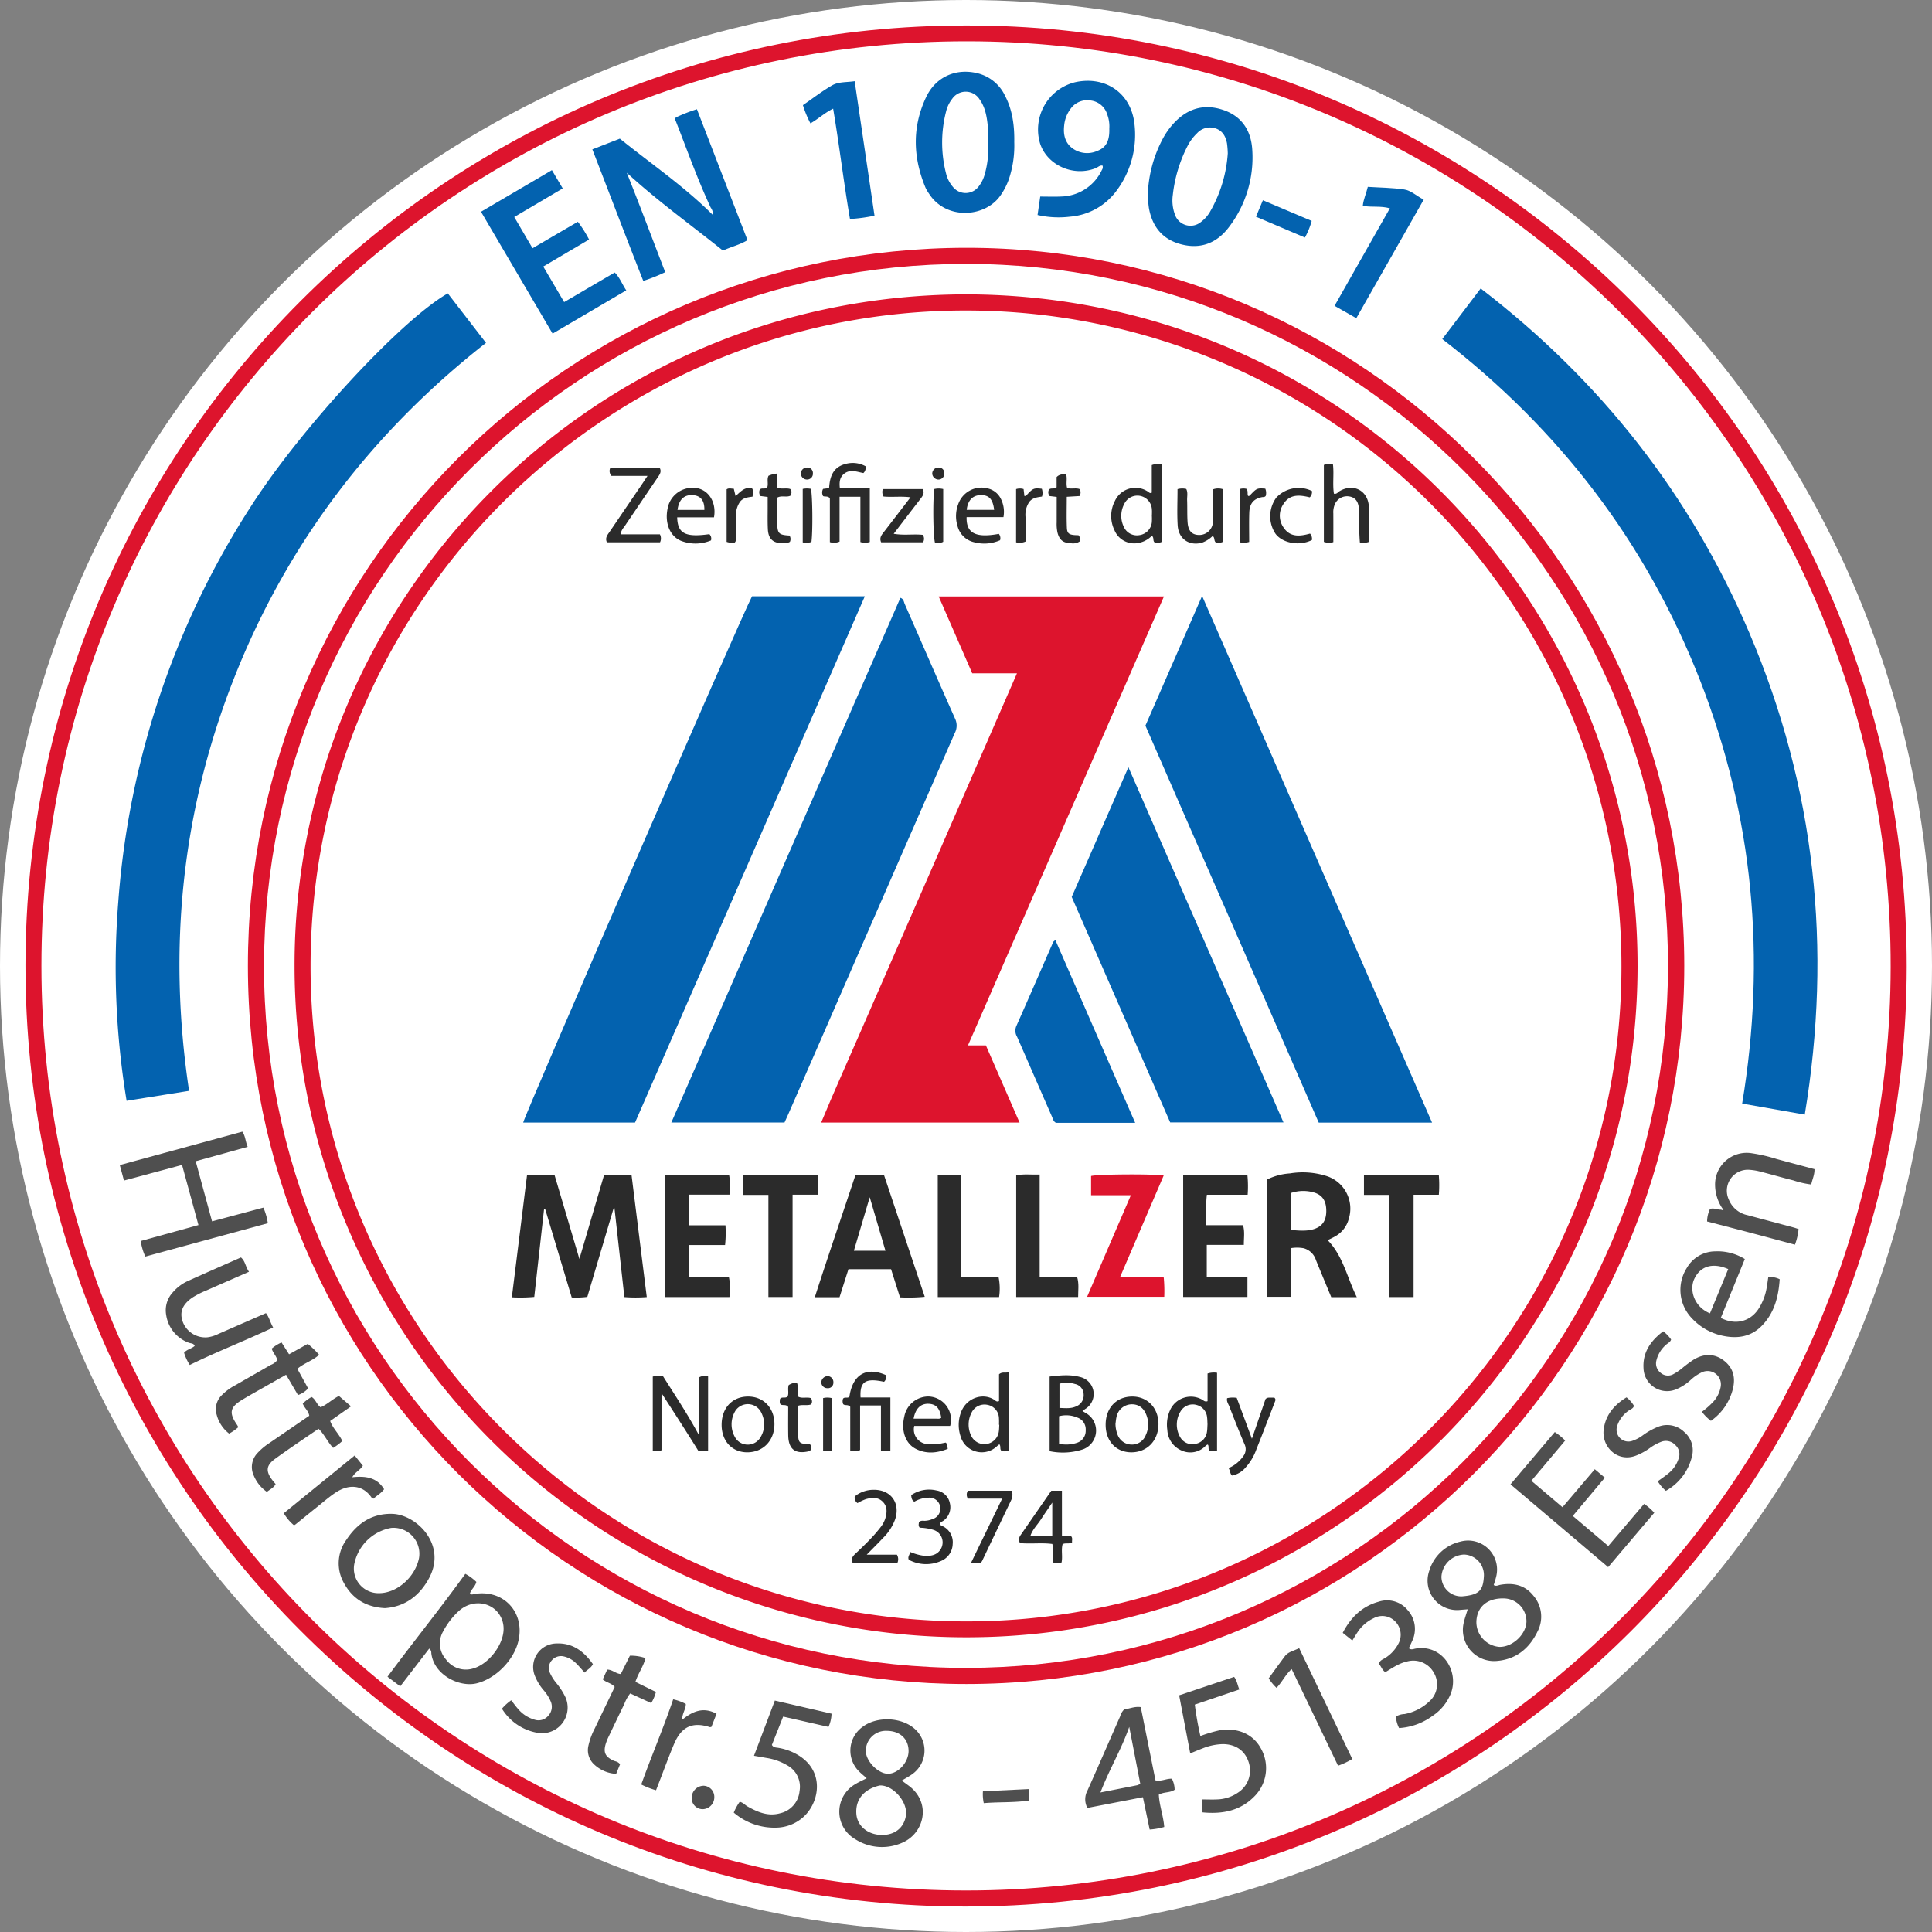 <svg xmlns="http://www.w3.org/2000/svg" viewBox="0 0 543.354 543.354"><rect x="0" y="0" width="543.354" height="543.354" fill="#808080" stroke="none"/><defs><style>.cls-1{fill:#fff;}.cls-2{fill:#dd142d;}.cls-3{fill:#0362af;}.cls-4{fill:#4f4f4f;}.cls-5{fill:#2b2b2b;}</style></defs><title>Element 2</title><g id="Ebene_2" data-name="Ebene 2"><g id="Ebene_1-2" data-name="Ebene 1"><circle class="cls-1" cx="271.677" cy="271.677" r="271.677"/><path class="cls-2" d="M271.643,7.16c145.713-.241,264.7,118.257,264.6,264.71-.1,145.984-118.611,264.39-264.771,264.324C125.417,536.128,7.048,417.566,7.16,271.454,7.271,125.388,125.572,7.173,271.643,7.16Zm.2,4.453C128.1,11.623,11.6,127.932,11.648,271.678c.051,144.214,116.931,259.992,260.022,260,143.03,0,259.848-115.639,260.058-259.7C531.937,128.247,415.369,11.6,271.839,11.613Z"/><path class="cls-2" d="M271.824,69.688c111.3-.03,201.805,90.479,201.858,201.872.054,111.486-90.445,202.057-201.912,202.051C160.4,473.605,69.791,383.626,69.721,271.744,69.651,160.029,160.1,69.718,271.824,69.688ZM469.1,271.806c.276-108.424-87.784-197.563-197.363-197.589-109.02-.026-197.315,88.27-197.483,197.265-.168,108.743,88.164,197.611,197.4,197.593C380.674,469.057,469.071,380.787,469.1,271.806Z"/><path class="cls-3" d="M507.572,313.47l-17.606-3.1c6.8-40.921,3.187-80.722-11.934-119.271-15.133-38.581-39.465-70.317-72.406-95.738l10.8-14.236c33.626,25.828,58.983,57.951,75.558,96.857C510.516,221.488,515.344,266.633,507.572,313.47Z"/><path class="cls-3" d="M53.175,306.79l-17.569,2.8a230.9,230.9,0,0,1-2.347-55.9A237.08,237.08,0,0,1,70.72,142.177c14-21.795,42.109-52.2,55.222-59.666l10.741,13.922c-31.943,25.048-55.713,56.14-70.649,93.773C51.13,227.757,47.128,266.593,53.175,306.79Z"/><path class="cls-3" d="M200.58,60.569a3.81,3.81,0,0,0-.727-2.234c-3.679-7.9-6.593-16.106-9.763-24.21a1.082,1.082,0,0,1-.037-1.087A44.585,44.585,0,0,1,196,30.714l14.222,36.825c-2.178,1.332-4.6,1.849-6.9,2.935-9.1-7.28-18.485-14.028-27.049-21.893,3.706,9.287,7.2,18.6,10.809,27.96A47.108,47.108,0,0,1,180.915,79c-4.85-12.253-9.485-24.531-14.325-36.994l7.734-3.016c8.858,7.141,18.265,13.532,26.3,21.608l.068-.018Z"/><path class="cls-3" d="M322.8,54.838a36.024,36.024,0,0,1,4.165-15.719,20.966,20.966,0,0,1,3.012-4.316c3.8-4.191,8.42-5.711,13.867-3.94,5.467,1.778,8.067,5.953,8.351,11.418a32.25,32.25,0,0,1-6.556,21.576c-3.375,4.479-7.939,6.327-13.543,4.828-5.206-1.393-8.031-4.971-8.972-10.136A33.177,33.177,0,0,1,322.8,54.838ZM345.3,43.116a26.476,26.476,0,0,0-.221-2.8c-.355-1.9-1.209-3.51-3.151-4.187a4.922,4.922,0,0,0-5.272,1.34,13.5,13.5,0,0,0-2.7,3.639,39.616,39.616,0,0,0-4.113,13.678,11.35,11.35,0,0,0,.549,5.436,4.62,4.62,0,0,0,7.408,2.167,9.528,9.528,0,0,0,2.518-2.861A37.942,37.942,0,0,0,345.3,43.116Z"/><path class="cls-3" d="M285.25,39.954a29.7,29.7,0,0,1-1.5,10.385,18.728,18.728,0,0,1-2.546,4.861c-4.372,5.987-15.169,6.708-19.938-.75A11.1,11.1,0,0,1,260.3,52.8c-3.561-8.537-3.81-17.139.19-25.538,2.768-5.814,8.6-8.2,14.673-6.6a11.6,11.6,0,0,1,7.49,6.264C284.78,31.007,285.32,35.425,285.25,39.954Zm-7.372.3c0-1.438.113-2.886-.024-4.31-.268-2.785-.647-5.578-2.326-7.95a4.606,4.606,0,0,0-7.717-.225,9.391,9.391,0,0,0-1.753,3.645,35,35,0,0,0-.01,17.3,9.041,9.041,0,0,0,1.928,3.818,4.569,4.569,0,0,0,7.271-.106,9.525,9.525,0,0,0,1.694-3.41A25.632,25.632,0,0,0,277.878,40.254Z"/><path class="cls-3" d="M291.8,60.463c.279-1.92.526-3.625.752-5.182,2.09,0,3.99.083,5.88-.016a12.946,12.946,0,0,0,11.456-7.459,1.389,1.389,0,0,0,.194-1.225c-.744-.173-1.276.446-1.885.693-6.239,2.527-13.7-.761-15.7-6.953A13.7,13.7,0,0,1,302.464,23.1c8.524-1.829,15.7,3.156,16.6,11.841a26.213,26.213,0,0,1-4.958,18.568,18,18,0,0,1-13.17,7.424A26.64,26.64,0,0,1,291.8,60.463Zm20.179-24.269a9.456,9.456,0,0,0-.582-4.006,5.537,5.537,0,0,0-4.674-3.931,5.742,5.742,0,0,0-5.653,2.369,9.158,9.158,0,0,0-1.782,4.634c-.292,2.511.18,4.837,2.3,6.432a7,7,0,0,0,7.052.734C311.538,41.327,312.042,38.892,311.982,36.194Z"/><path class="cls-3" d="M149.765,69.808,162.51,62.37a33.587,33.587,0,0,1,3.154,4.988l-12.878,7.6c1.976,3.363,3.859,6.569,5.875,10l14.222-8.319c1.443,1.438,2.054,3.247,3.246,5.016L155.412,93.832c-6.727-11.453-13.351-22.734-20.136-34.286l19.942-11.7,3.042,5.138-13.634,8.043C146.349,63.968,147.982,66.759,149.765,69.808Z"/><path class="cls-3" d="M381.447,89.491l-6.116-3.482L390.89,58.584c-2.615-.753-5.113-.216-7.613-.7.163-1.816.952-3.4,1.406-5.334,3.436.221,6.869.24,10.232.735,1.941.285,3.48,1.844,5.492,2.854Z"/><path class="cls-3" d="M234.314,30.556c-2.395,1.163-4.13,2.86-6.387,4.133a29.965,29.965,0,0,1-2.115-5.12c2.822-1.94,5.416-3.958,8.238-5.579,1.787-1.026,4.012-.818,6.317-1.156,1.866,12.647,3.714,25.168,5.58,37.818a45.424,45.424,0,0,1-6.9.934C237.287,51.314,236.07,40.977,234.314,30.556Z"/><path class="cls-3" d="M353.23,60.951l1.943-4.63L368.9,62.13A21.14,21.14,0,0,1,367,66.8Z"/><path class="cls-4" d="M34.863,332.017l-1.173-4.356,34.47-9.392c.9,1.305.849,2.773,1.5,4.265l-14.622,4.051c1.536,5.65,3.034,11.159,4.6,16.908l14.431-3.865a16.846,16.846,0,0,1,1.254,4.389L40.87,353.4a16.163,16.163,0,0,1-1.294-4.38l16.235-4.484L51.2,327.626Z"/><path class="cls-4" d="M412.773,452.6c-.9.071-1.526.109-2.152.171a8.272,8.272,0,0,1-8.687-10.9,11.926,11.926,0,0,1,8.855-8.329,8.144,8.144,0,0,1,9.966,9.976c-.175.766-.444,1.511-.665,2.253.7.448,1.281.036,1.889-.068,3.636-.627,6.874.049,9.276,3.069a9.018,9.018,0,0,1,1.128,10.132c-2.273,4.68-5.967,7.74-11.28,8.206a8.759,8.759,0,0,1-9.366-11.041C411.992,454.988,412.37,453.936,412.773,452.6Zm16.525,3.381a6.463,6.463,0,0,0-6.381-6.444c-4.643-.109-7.564,2.377-7.7,6.55a7.019,7.019,0,0,0,6.433,7.081C425.374,463.273,429.244,459.635,429.3,455.976Zm-18.207-7.017c4.939-.392,6.029-1.65,6.242-5.774a5.773,5.773,0,0,0-5.577-5.99,6.642,6.642,0,0,0-6.367,6.239A5.58,5.58,0,0,0,411.091,448.959Z"/><path class="cls-4" d="M243.746,500.112c-.825-.729-1.447-1.227-2.01-1.785a8.222,8.222,0,0,1,.774-12.6c3.99-3.092,10.933-2.864,14.722.483a8.123,8.123,0,0,1-.606,12.706c-.88.657-1.872,1.163-3.01,1.86.734.539,1.344.985,1.951,1.433,6.473,4.782,4.435,13.481-1.978,16.108a13.97,13.97,0,0,1-13.1-1.085,8.914,8.914,0,0,1,.085-15.471C241.511,501.181,242.533,500.737,243.746,500.112Zm4.275,15.954c3.648.03,6.216-2.034,6.759-5.433.586-3.671-3.383-8.423-7.1-8.493a1.882,1.882,0,0,0-.472.057c-3.876.955-6.689,3.582-6.365,7.96C241.1,513.57,244.089,516.033,248.021,516.066Zm7.506-23.635c-.017-3.395-2.422-5.625-6.09-5.646a5.628,5.628,0,0,0-5.932,5.6c-.048,2.8,3.311,6.356,6.105,6.462C252.5,498.96,255.544,495.658,255.527,492.431Z"/><path class="cls-4" d="M120.705,463.657l-8.146,10.608-3.579-2.7c7.208-9.739,14.784-19.1,21.885-28.945a13.677,13.677,0,0,1,3.1,2.268c-.277,1.327-1.5,2.095-1.811,3.324a.852.852,0,0,0,.888.153c8.167-1.626,14.492,4.685,12.827,12.8-1.162,5.663-6.55,11.034-11.916,12.278-4.885,1.133-12.026-2.494-12.655-8.547A1.42,1.42,0,0,0,120.705,463.657Zm20.921-5.314a7.451,7.451,0,0,0-.289-2.359c-1.627-5.283-8.123-6.8-12.414-2.8a21.26,21.26,0,0,0-4.328,5.689,6.733,6.733,0,0,0,.837,7.829,6.9,6.9,0,0,0,7.458,2.592C137.256,468.171,141.472,462.845,141.626,458.343Z"/><path class="cls-4" d="M465.244,425.444l-12.971,15.294-27.461-23.285,12.458-14.7a17.428,17.428,0,0,1,2.919,2.388c-3.147,3.74-6.263,7.444-9.519,11.312l8.765,7.43,9.078-10.678,2.827,2.378-9.011,10.754,9.981,8.465,10.073-11.848A14.349,14.349,0,0,1,465.244,425.444Z"/><path class="cls-4" d="M316.178,480.739c1.407-.143,2.886-.878,4.65-.629q2.076,10.336,4.134,20.595c1.687.372,3.1-.547,4.623-.451a6.916,6.916,0,0,1,.767,3.1c-1.3.909-2.975.54-4.448,1.372.138,2.992,1.273,5.928,1.525,9.094a19.124,19.124,0,0,1-4.1.72c-.61-2.93-1.222-5.862-1.9-9.09l-15.621,3.016a5.211,5.211,0,0,1,.048-4.939c3.1-6.918,6.106-13.88,9.168-20.817A4.443,4.443,0,0,1,316.178,480.739Zm4.508,20.929q-1.543-7.976-3.1-15.994c-2.179,6.279-5.623,11.974-8.1,18.439,3.715-.729,7.06-1.381,10.4-2.049A3.977,3.977,0,0,0,320.686,501.668Z"/><path class="cls-4" d="M108.249,452.268c-5.269-.266-9.068-2.606-11.478-6.979a11.206,11.206,0,0,1,.643-12.238c3.025-4.563,7.094-7.437,12.894-7.3,6.7.159,15.426,8.525,10.412,17.988C118.066,448.748,113.923,451.886,108.249,452.268Zm-1.627-4.209c5.016,0,10.119-4.473,11.218-9.84a7.283,7.283,0,0,0-7.829-8.506,12.912,12.912,0,0,0-10.394,10.265A6.925,6.925,0,0,0,106.622,448.059Z"/><path class="cls-4" d="M212.048,493.793c1.968-5.208,3.879-10.268,5.865-15.524l15.949,3.686a9.385,9.385,0,0,1-.861,3.719l-12.75-2.9-3.167,7.967c.462.773,1.15.716,1.75.812a15.815,15.815,0,0,1,4.974,1.676c8.771,4.682,6.64,14.631,1.265,18.49a11.718,11.718,0,0,1-5.987,2.251,17.548,17.548,0,0,1-12.725-4.193,15.555,15.555,0,0,1,1.676-3.044c.919.2,1.489.919,2.223,1.33,2.843,1.589,5.751,2.838,9.117,1.911a7.042,7.042,0,0,0,5.486-6.236,6.858,6.858,0,0,0-3.515-7.285,16.177,16.177,0,0,0-5.842-2.057C214.416,494.2,213.325,494.015,212.048,493.793Z"/><path class="cls-4" d="M334.738,493.122c-1.061-5.562-2.061-10.8-3.116-16.33l15.457-5.183c.817,1,.912,2.213,1.474,3.538L336.028,479.4a89.138,89.138,0,0,0,1.567,8.833,41.307,41.307,0,0,1,5.365-1.594c5-.822,9.323.969,11.542,4.9a11.254,11.254,0,0,1-1.411,13.358c-4.029,4.339-9.164,5.375-14.885,4.814a10.9,10.9,0,0,1-.061-3.636c1.529,0,2.953.064,4.37-.015a10.839,10.839,0,0,0,5.607-1.87,7.4,7.4,0,0,0,3.12-8.375c-1.017-3.413-3.656-5.292-7.365-5.3a16.329,16.329,0,0,0-5.813,1.262C337.03,492.164,336.014,492.6,334.738,493.122Z"/><path class="cls-4" d="M380.339,461.374l-2.709-2.159c2.259-4.341,5.437-7.457,10.071-8.741a7.479,7.479,0,0,1,8.248,2.418,7.864,7.864,0,0,1,1.156,8.74c-.282.649-.591,1.287-.884,1.921.664.545,1.3.2,1.871.1,7.408-1.291,12.3,6.163,9.981,12.513a13.56,13.56,0,0,1-5.188,6.414A17.616,17.616,0,0,1,393.479,486a8.373,8.373,0,0,1-.9-3.24,5.16,5.16,0,0,1,2.438-.7,13.76,13.76,0,0,0,6.942-3.536,6.376,6.376,0,0,0,1.3-8.076,6.585,6.585,0,0,0-7.576-3.161c-2.24.5-4.072,1.787-6.063,2.991-.921-.573-1.165-1.644-1.82-2.334.285-1.1,1.266-1.284,1.945-1.768a10.406,10.406,0,0,0,3.512-3.847,5.313,5.313,0,0,0-.942-6.392,5.061,5.061,0,0,0-5.983-.832,11.046,11.046,0,0,0-4.617,4.06C381.275,459.822,380.875,460.509,380.339,461.374Z"/><path class="cls-4" d="M497.309,359.177a6,6,0,0,1,3.21.6c-.324,4.913-1.5,9.549-5.141,13.2-2.907,2.911-6.561,3.532-10.442,2.783a16.425,16.425,0,0,1-9.1-4.992A11.492,11.492,0,0,1,474.4,356.6a9.238,9.238,0,0,1,7.9-4.665,14.628,14.628,0,0,1,8.416,2.153c-2.274,5.572-4.522,11.078-6.761,16.562,4,2.062,8.078,1.117,10.481-2.343a15.7,15.7,0,0,0,2.467-6.432C497.053,361.01,497.166,360.142,497.309,359.177Zm-11.263-2.257c-4.453-1.94-7.886-.792-9.56,2.8-1.392,2.992-.146,7.753,4.423,9.652Z"/><path class="cls-4" d="M484.385,339.829a12.118,12.118,0,0,1-2.038-6.745,8.888,8.888,0,0,1,10.085-8.782,45.637,45.637,0,0,1,7.231,1.661c3.539.953,7.081,1.894,10.642,2.846.056,1.611-.633,2.882-.906,4.314a25.4,25.4,0,0,1-5.024-1.146c-3.022-.751-6.012-1.629-9.028-2.4a16.692,16.692,0,0,0-3.3-.578,5.9,5.9,0,0,0-5.878,8.283,7.244,7.244,0,0,0,5.271,4.461q6.48,1.734,12.962,3.462c.456.123.9.285,1.432.454a17.374,17.374,0,0,1-1.021,4.393c-4.165-1.117-8.225-2.217-12.292-3.291-4.086-1.079-8.179-2.132-12.42-3.235a8.5,8.5,0,0,1,.822-3.528c1.143-.361,2.122.272,3.151.2.19.124.435.223.577.025C484.832,339.976,484.587,339.888,484.385,339.829Z"/><path class="cls-4" d="M70.027,357.673c-4.232,1.855-8.094,3.546-11.953,5.242a24.649,24.649,0,0,0-3.843,1.936c-2.9,1.934-3.815,4.141-2.842,6.869A6.778,6.778,0,0,0,58.37,376.1a9.441,9.441,0,0,0,2.96-.906c4.447-1.951,8.9-3.892,13.465-5.886.93,1.186,1.208,2.621,2.022,4.038-7.768,3.679-15.712,6.745-23.446,10.536a13.587,13.587,0,0,1-1.605-3.444c.849-.971,2.146-1.13,2.992-1.925-.35-.8-1.105-.66-1.669-.882a9.843,9.843,0,0,1-6.35-7.8,7.415,7.415,0,0,1,1.917-6.432,12.2,12.2,0,0,1,4.2-3.136c4.937-2.241,9.909-4.407,14.91-6.62C69,354.682,69.013,356.227,70.027,357.673Z"/><path class="cls-4" d="M174.381,496.19c-.359.883-.713,1.757-1.09,2.686a9.776,9.776,0,0,1-6.147-2.6,5.437,5.437,0,0,1-1.678-5.227,19.515,19.515,0,0,1,1.8-4.932c1.854-3.882,3.726-7.756,5.611-11.674-.892-1.1-2.308-1.209-3.365-2.136l1.258-2.749c1.46-.006,2.394,1.149,3.82,1.247l2.562-5.16a12.7,12.7,0,0,1,4.386.685c-.577,2.337-2.063,4.261-2.836,6.679l5.767,2.843a11.107,11.107,0,0,1-1.33,3.118l-5.906-2.71a11.023,11.023,0,0,0-1.664,3.008q-2.205,4.52-4.359,9.065a14.257,14.257,0,0,0-.889,2.214c-.667,2.362-.071,3.514,2.187,4.6C173.071,495.408,173.785,495.373,174.381,496.19Z"/><path class="cls-4" d="M93.687,407.2c-1.613-1.718-2.438-3.778-4.1-5.379-4.123,2.841-8.245,5.568-12.237,8.475-2.571,1.872-2.65,3.527-.672,6.081.245.316.513.613.836,1-.509,1.031-1.556,1.461-2.448,2.2a10.453,10.453,0,0,1-3.718-4.638,5.661,5.661,0,0,1,1.036-6.252,17.562,17.562,0,0,1,3.484-2.915c3.685-2.529,7.373-5.053,11.105-7.611-.209-1.39-1.384-2.174-1.829-3.418a11.21,11.21,0,0,1,2.488-1.854c1.15.652,1.41,2.088,2.527,2.89,1.815-.736,3.23-2.227,5.164-3.176l3.405,2.921-5.871,4.114c.754,2.113,2.452,3.581,3.415,5.631A14.988,14.988,0,0,1,93.687,407.2Z"/><path class="cls-4" d="M166.747,468.023c-.565,1.135-1.59,1.54-2.334,2.377-.842-.926-1.595-1.843-2.442-2.662a7,7,0,0,0-3.305-1.855,3.372,3.372,0,0,0-3.476,1.068,3.226,3.226,0,0,0-.5,3.592,13.088,13.088,0,0,0,1.949,3.012,19.112,19.112,0,0,1,2.418,3.847,7.209,7.209,0,0,1-7.644,9.977,14.678,14.678,0,0,1-10.25-6.83,14.219,14.219,0,0,1,2.61-2.361c.664.844,1.263,1.689,1.948,2.457a9.4,9.4,0,0,0,4.548,2.974,3.576,3.576,0,0,0,3.916-1.071,3.728,3.728,0,0,0,.7-4.031,12.13,12.13,0,0,0-2.054-3.222,14.5,14.5,0,0,1-2.359-3.879,6.615,6.615,0,0,1,5.993-9.209C161.074,462.008,164.257,464.463,166.747,468.023Z"/><path class="cls-4" d="M468.512,419.279a10.911,10.911,0,0,1-2.28-2.688c1.072-.79,2.127-1.487,3.086-2.3a8.645,8.645,0,0,0,2.781-4.112,3.439,3.439,0,0,0-.9-3.74,3.616,3.616,0,0,0-3.95-.967,13.977,13.977,0,0,0-3.344,1.842,17.035,17.035,0,0,1-4,2.133c-5.118,1.821-9.5-2.623-8.883-7.414.525-4.114,2.966-6.927,6.421-9.039a8.847,8.847,0,0,1,2.1,2.385c-.24.842-1.044.977-1.571,1.4a8.312,8.312,0,0,0-3.192,4.369,3.325,3.325,0,0,0,4.179,4.119,10.7,10.7,0,0,0,3.16-1.672,19.541,19.541,0,0,1,4.179-2.317,6.867,6.867,0,0,1,7.355,1.433,6.739,6.739,0,0,1,2.181,6.946A15.091,15.091,0,0,1,468.512,419.279Z"/><path class="cls-4" d="M79.181,377.554c.731,1.146,1.363,2.138,2.119,3.325l5.258-2.93a25.772,25.772,0,0,1,3.192,3.07c-1.789,1.659-4.19,2.3-6.123,3.949l3.026,5.507a6.624,6.624,0,0,1-2.849,1.868l-3.351-5.712c-2.066,1.17-4,2.26-5.929,3.359-2.15,1.226-4.321,2.418-6.436,3.7-3.433,2.085-3.734,3.644-1.457,6.979.13.189.23.4.4.7a13.411,13.411,0,0,1-2.59,1.817,9.754,9.754,0,0,1-3.485-5.255,5.461,5.461,0,0,1,1.394-5.527,15.5,15.5,0,0,1,3.845-2.83c3.319-1.913,6.654-3.8,9.97-5.72a4.014,4.014,0,0,0,1.808-1.332c-.193-1.118-1.173-1.958-1.558-3.23A10.738,10.738,0,0,1,79.181,377.554Z"/><path class="cls-4" d="M481.176,399.6a13.059,13.059,0,0,1-2.536-2.546,23.355,23.355,0,0,0,3.124-2.74,8.35,8.35,0,0,0,2.145-4.208,3.75,3.75,0,0,0-5.354-4.117,12.182,12.182,0,0,0-3.138,2.174,13.829,13.829,0,0,1-4.017,2.57,6.629,6.629,0,0,1-9.171-5.789c-.318-4.606,2.01-7.857,5.526-10.524a9.628,9.628,0,0,1,2.218,2.305c-.232.8-.99,1.042-1.476,1.528a8.465,8.465,0,0,0-2.668,4.445,3.327,3.327,0,0,0,1.227,3.415,3.119,3.119,0,0,0,3.586.345,15.715,15.715,0,0,0,2.56-1.761,36.018,36.018,0,0,1,3.076-2.282c2.969-1.826,5.937-1.747,8.507.205,2.669,2.027,3.337,4.779,2.59,7.913A15.479,15.479,0,0,1,481.176,399.6Z"/><path class="cls-4" d="M365.376,463.523c5.018,10.473,9.958,20.783,14.943,31.185a21.127,21.127,0,0,1-4.006,1.877c-4.339-9.038-8.641-18-13.047-27.173-1.769,1.572-2.664,3.649-4.255,5.271a12.6,12.6,0,0,1-2.2-2.677c1.516-2.075,3-4.146,4.53-6.189C362.308,464.523,363.868,464.3,365.376,463.523Z"/><path class="cls-4" d="M99.75,409.344l2.3,2.858c-.749,1.264-2.164,1.762-2.973,3.253,3.683-.382,6.893-.027,8.944,3.367-.81,1.152-2.048,1.761-2.968,2.666-.238-.11-.434-.136-.506-.243-2.444-3.65-6.369-3.957-10.082-1.526-1.862,1.219-3.545,2.714-5.292,4.106-2,1.592-3.974,3.209-5.961,4.812-.124.1-.265.179-.515.346a13.045,13.045,0,0,1-2.885-3.407Z"/><path class="cls-4" d="M184.5,503.485a21.972,21.972,0,0,1-4.154-1.616c2.881-8.074,6.25-15.872,8.978-23.947a13.9,13.9,0,0,1,3.543,1.294c.067,1.459-1.057,2.648-.994,4.44,2.994-2.45,6-3.649,9.647-1.679l-1.444,3.7c-.277.046-.361.087-.425.067-4.869-1.568-8-.168-10.065,4.7-1.52,3.592-2.844,7.267-4.256,10.9C185.078,502.012,184.82,502.673,184.5,503.485Z"/><path class="cls-4" d="M289.341,503.16c.054.725.1,1.195.12,1.666s0,.941,0,1.544c-4.277.653-8.545.379-12.788.749a11.8,11.8,0,0,1-.236-3.34Z"/><path class="cls-4" d="M197.619,508.818a3.08,3.08,0,0,1-3.08-3.264,3.38,3.38,0,0,1,3.386-3.33,3.137,3.137,0,0,1,2.967,3.164A3.355,3.355,0,0,1,197.619,508.818Z"/><path class="cls-2" d="M271.691,82.785c105.467.165,189.019,85.825,188.855,189.126-.166,104.177-84.9,188.668-188.881,188.56A188.876,188.876,0,0,1,82.842,271.642C82.755,168.634,166.159,82.948,271.691,82.785ZM456.017,271.83A184.357,184.357,0,0,0,272,87.33C170.676,87.1,87.367,169.254,87.343,271.69,87.318,373.455,169.959,456.032,271.861,456,373.427,455.972,456.015,373.377,456.017,271.83Z"/><path class="cls-2" d="M272.229,294.005h5.042l9.468,21.7H230.946c3.537-8.546,7.305-16.862,10.94-25.234q5.49-12.642,11.031-25.262,5.469-12.519,10.94-25.039,5.514-12.631,11.018-25.266l11.13-25.539H273.431c-3.165-7.251-6.253-14.324-9.442-21.627h63.364C309.006,209.762,290.708,251.676,272.229,294.005Z"/><path class="cls-3" d="M243.223,167.7,178.6,315.709H147.142c.222-1.771,61.531-142.79,64.36-148.009Z"/><path class="cls-3" d="M188.8,315.7q32.3-73.992,64.426-147.564c.938.3.954,1.126,1.21,1.71,4.721,10.752,9.381,21.531,14.16,32.256a4.512,4.512,0,0,1-.07,4.047q-18.933,43.25-37.8,86.529-4.459,10.212-8.924,20.423c-.382.873-.781,1.738-1.168,2.6Z"/><path class="cls-3" d="M402.756,315.727H370.883L322.135,204.082l15.941-36.49C359.757,217.247,381.21,266.382,402.756,315.727Z"/><path class="cls-3" d="M301.406,252.261c5.267-12.055,10.5-24.027,15.944-36.489,14.656,33.566,29.085,66.611,43.616,99.892H329.1Z"/><path class="cls-3" d="M319.254,315.777H296.976c-.742-.374-.864-1.143-1.143-1.777-3.273-7.465-6.514-14.943-9.789-22.407a3.35,3.35,0,0,1-.243-2.957c3.5-7.89,6.937-15.8,10.4-23.706.055-.125.21-.206.6-.566Z"/><path class="cls-5" d="M172.548,339.89l-7.37,24.844a24.12,24.12,0,0,1-4.392.158l-7.461-24.853-.309-.015-2.76,24.724a44.064,44.064,0,0,1-6.305.106l4.28-34.425h7.717q3.495,11.794,7,23.64l6.951-23.647h7.709c1.422,11.4,2.836,22.722,4.29,34.37a41.844,41.844,0,0,1-6.3,0c-.934-8.389-1.86-16.715-2.786-25.041Z"/><path class="cls-5" d="M362.989,351.036v13.68h-6.613v-33a16.776,16.776,0,0,1,6.4-1.706,22.12,22.12,0,0,1,10.416.773,9.618,9.618,0,0,1,6.152,11.947,7.92,7.92,0,0,1-3.834,4.979c-.669.389-1.379.706-2.113,1.078,4.367,4.5,5.446,10.518,8.191,16.024H374.4c-1.443-3.489-2.885-6.944-4.3-10.41a4.985,4.985,0,0,0-3.464-3.351A10.534,10.534,0,0,0,362.989,351.036Zm.011-5.159c3.074.361,5.051.28,6.6-.234,2.27-.755,3.359-2.327,3.4-4.908.044-2.787-.94-4.522-3.215-5.285a10.8,10.8,0,0,0-6.781.09Z"/><path class="cls-5" d="M236.11,364.827h-6.953c3.74-11.595,7.634-22.95,11.447-34.4h8l11.474,34.287a48.188,48.188,0,0,1-6.961.156c-.833-2.622-1.668-5.25-2.518-7.928H238.621C237.792,359.543,236.952,362.183,236.11,364.827Zm8.493-28.115c-1.5,5.046-2.956,9.976-4.457,15.044h8.878Z"/><path class="cls-5" d="M186.966,330.39h18.072a17.732,17.732,0,0,1,.117,5.586h-11.5V344.6h10.375a32.4,32.4,0,0,1-.112,5.547H193.655v9.023h11.339a15.912,15.912,0,0,1,.146,5.621H186.966Z"/><path class="cls-5" d="M339.236,344.57H349.59c.529,1.85.214,3.582.225,5.533H339.39v9.051h11.438v5.6H332.754V330.475h18.063a31.673,31.673,0,0,1,.071,5.533h-11.47C339.068,338.936,339.329,341.673,339.236,344.57Z"/><path class="cls-2" d="M306.852,336.139v-5.4c1.65-.5,17.211-.623,20.42-.135l-12.228,28.468c4.212.307,8.15,0,12.244.208a40.428,40.428,0,0,1,.146,5.435h-21.7c4.08-9.47,8.124-18.853,12.314-28.577Z"/><path class="cls-5" d="M229.991,330.489a33.375,33.375,0,0,1,.052,5.51h-7.138v28.779h-6.8V336.055h-7.168v-5.566Z"/><path class="cls-5" d="M404.649,330.485a32.718,32.718,0,0,1,.008,5.532h-7.1v28.769h-6.791V336.054H383.6v-5.569Z"/><path class="cls-5" d="M303.214,364.766h-17.42V330.545c2.121-.429,4.235-.138,6.6-.216v28.778h10.526C303.517,361.069,303.2,362.853,303.214,364.766Z"/><path class="cls-5" d="M263.735,330.428h6.572V359.14h10.522a16,16,0,0,1,.15,5.65H263.735Z"/><path class="cls-5" d="M186.041,391.8v16.065a3.5,3.5,0,0,1-2.457.157V387.142a8.554,8.554,0,0,1,2.885-.09c3.377,5.385,6.94,10.674,10.174,16.7v-16.4a3.2,3.2,0,0,1,2.5-.252V407.97a5.613,5.613,0,0,1-2.759.04C193.056,402.644,189.6,397.3,186.041,391.8Z"/><path class="cls-5" d="M339.614,394.068v-7.775a5.686,5.686,0,0,1,2.668-.208v21.858a2.974,2.974,0,0,1-2.008.111c-.683-.45-.133-1.245-.6-1.791a1.838,1.838,0,0,0-.522.271,5.916,5.916,0,0,1-6.82,1.422,6.582,6.582,0,0,1-4.031-5.788,9.835,9.835,0,0,1,.689-5.393,6.412,6.412,0,0,1,9.4-2.96A1.16,1.16,0,0,0,339.614,394.068Zm-.017,6.474c-.039-.677-.034-1.319-.119-1.949a3.927,3.927,0,0,0-2.876-3.442,3.978,3.978,0,0,0-4.574,1.776,7.067,7.067,0,0,0-.1,7.287,3.922,3.922,0,0,0,4.324,1.854,3.969,3.969,0,0,0,3.2-3.418C339.563,401.944,339.555,401.22,339.6,400.542Z"/><path class="cls-5" d="M295.191,408.132V387.143c2.868-.33,5.683-.65,8.5.112a4.911,4.911,0,0,1,1.534,9c-.245.168-.479.353-.8.592.474.283.886.517,1.286.769a5.633,5.633,0,0,1-1.053,9.967A18.125,18.125,0,0,1,295.191,408.132Zm2.656-2.088a9.536,9.536,0,0,0,5.128-.3,3.525,3.525,0,0,0,2.362-3.532,3.471,3.471,0,0,0-2.356-3.539,7.915,7.915,0,0,0-5.134-.376Zm.116-16.89v6.811c1.7.068,3.217.238,4.663-.422a3.334,3.334,0,0,0,2.135-3.411,3.021,3.021,0,0,0-2.435-2.892A8,8,0,0,0,297.963,389.154Z"/><path class="cls-5" d="M283.655,408a3.135,3.135,0,0,1-2.021.024c-.544-.5-.067-1.264-.58-1.83-.236.191-.49.367-.711.579a6.2,6.2,0,0,1-10.2-2.841,10.13,10.13,0,0,1,.067-6.577c1.5-4.345,6.509-5.854,9.7-3.473a.835.835,0,0,0,1.055.146V386.5c.913-.774,1.718-.294,2.689-.575Zm-2.617-7.312-.088,0a17.394,17.394,0,0,0-.011-1.911,3.913,3.913,0,0,0-3.194-3.671,4.02,4.02,0,0,0-4.447,2.077,7.259,7.259,0,0,0-.135,6.678,4.1,4.1,0,0,0,7.744-1.265C281,401.961,281,401.319,281.038,400.683Z"/><path class="cls-5" d="M243.587,131.214c-.169.747-.188,1.325-.774,1.832-1.807-.338-3.807-1.219-5.557.317-1.123.984-1.242,2.35-1.048,3.974h8.415v15.084a4.3,4.3,0,0,1-2.647.022V139.705h-5.857v12.608a3.916,3.916,0,0,1-2.727.152V140.079c-.707-.668-1.446-.307-1.911-.569a2.094,2.094,0,0,1,0-2.014l1.7-.221c.187-3.1,1.021-5.82,4.507-6.762A7.515,7.515,0,0,1,243.587,131.214Z"/><path class="cls-5" d="M374.988,152.46a4.2,4.2,0,0,1-2.666-.066V130.78c.741-.487,1.6-.264,2.558-.173.326,2.757-.147,5.538.267,8.227.813.2,1.108-.416,1.558-.684,3.882-2.311,8.012-.237,8.279,4.325.191,3.263.037,6.547.037,9.914a4.672,4.672,0,0,1-2.57.156,63.644,63.644,0,0,1-.165-6.807c-.038-1.038-.014-2.086-.155-3.11-.248-1.8-1.13-2.752-2.607-3a3.746,3.746,0,0,0-4.017,1.974,5.658,5.658,0,0,0-.526,2.794C375,147.032,374.988,149.668,374.988,152.46Z"/><path class="cls-5" d="M323.923,138.556v-7.75a4.5,4.5,0,0,1,2.79-.159v21.765a2.887,2.887,0,0,1-2.034.094c-.525-.486-.046-1.281-.731-1.835a7.046,7.046,0,0,1-4.557,2.13,5.985,5.985,0,0,1-5.943-3.645,9.161,9.161,0,0,1,.126-8.324,6.353,6.353,0,0,1,9.356-2.513C323.182,138.475,323.365,138.82,323.923,138.556Zm.022,6.419h.019c0-.559.042-1.122-.007-1.677a4.084,4.084,0,0,0-7.743-1.635,7.106,7.106,0,0,0-.175,6.468,4.026,4.026,0,0,0,4.3,2.38,4.076,4.076,0,0,0,3.6-3.621A15.477,15.477,0,0,0,323.945,144.975Z"/><path class="cls-5" d="M250.41,407.942a5.154,5.154,0,0,1-2.654.077V395.266h-5.862V407.82a4.176,4.176,0,0,1-2.772.182V395.646c-.69-.776-1.473-.22-1.987-.757a2.1,2.1,0,0,1-.021-1.549c.5-.557,1.3.007,1.77-.529.918-6.242,4.741-8.519,10.263-6.078a1.807,1.807,0,0,1-.521,1.889c-5.205-1.125-6.863-.071-6.6,4.4h8.386Z"/><path class="cls-5" d="M174.541,150.263h11.044a2.469,2.469,0,0,1,.039,2.254H170.678c-.571-1.281.181-2.093.756-2.941q4.643-6.838,9.3-13.667c.392-.576.77-1.161,1.369-2.066H171.974a2.023,2.023,0,0,1-.317-2.285h13.861c.643,1.131-.034,1.957-.617,2.815q-4.712,6.936-9.41,13.881A3.822,3.822,0,0,0,174.541,150.263Z"/><path class="cls-5" d="M331.164,137.565a4.911,4.911,0,0,1,2.457-.054c.509,1,.2,2.128.244,3.2.078,2.074-.017,4.159.137,6.225.179,2.388,1.221,3.452,3.122,3.511a3.84,3.84,0,0,0,3.982-3.4,23,23,0,0,0,.074-3.11c.008-2.073,0-4.147,0-6.323a4.286,4.286,0,0,1,2.709-.047V152.4a2.7,2.7,0,0,1-2,.115c-.534-.478-.167-1.292-.846-1.782a8.348,8.348,0,0,1-2.96,1.877c-3.606,1.012-6.643-1.018-6.877-4.876C331.005,144.4,331.164,141.039,331.164,137.565Z"/><path class="cls-5" d="M310.95,400.7c0-4.7,2.97-7.883,7.4-7.932,4.385-.05,7.518,3.257,7.453,7.866-.064,4.572-3.214,7.814-7.6,7.819C313.88,408.455,310.945,405.317,310.95,400.7Zm2.767-.257a8.751,8.751,0,0,0,.609,3.105,4.231,4.231,0,0,0,3.855,2.723,4.158,4.158,0,0,0,4.083-2.737,6.965,6.965,0,0,0,.305-5.11c-.7-2.271-2.166-3.487-4.254-3.479a4.416,4.416,0,0,0-4.34,3.7C313.847,399.178,313.815,399.739,313.717,400.44Z"/><path class="cls-5" d="M202.95,400.767c-.017-4.813,3.052-8.06,7.563-8,4.3.055,7.306,3.27,7.288,7.795-.017,4.569-3.132,7.832-7.531,7.888C205.958,408.505,202.967,405.365,202.95,400.767Zm11.994-.122a7.977,7.977,0,0,0-.992-3.652,4.21,4.21,0,0,0-7.031-.375,7.277,7.277,0,0,0,.088,8.055,4.144,4.144,0,0,0,6.591-.03A7.3,7.3,0,0,0,214.944,400.645Z"/><path class="cls-5" d="M255.948,436.45a14.8,14.8,0,0,0,4.1,1.118c1.824.07,3.547-.2,4.57-1.975a3.683,3.683,0,0,0-2.029-5.312,14.423,14.423,0,0,0-3.909-.628c-.51-.579-.239-1.117-.249-1.563.554-.555,1.147-.364,1.683-.381a5.787,5.787,0,0,0,2.09-.474,3.073,3.073,0,0,0-1.184-6.014,8.146,8.146,0,0,0-3.876,1.117c-.735-.414-.8-1.094-.883-1.844a8.948,8.948,0,0,1,7.152-1.31,4.5,4.5,0,0,1,3.734,3.62,4.648,4.648,0,0,1-1.629,4.728c-.393.353-1,.473-1.193,1.028.14.485.586.536.919.729a4.97,4.97,0,0,1,2.687,4.961,5.312,5.312,0,0,1-3.416,4.811,10.312,10.312,0,0,1-8.929-.395C255.185,437.732,255.929,437.264,255.948,436.45Z"/><path class="cls-5" d="M267.225,401.017H257.133a4.116,4.116,0,0,0,3.671,5.119,12.1,12.1,0,0,0,2.629.015c.863-.073,1.714-.29,2.533-.437.55.443.428,1.028.581,1.756-3.041,1.214-6.038,1.514-8.993,0-2.924-1.494-4.165-5.126-3.244-9a6.917,6.917,0,0,1,6.748-5.723,6.528,6.528,0,0,1,6.167,8.263Zm-10.288-2.031c2.164,0,4.294.007,6.424-.006.458,0,.953.116,1.348-.254-.383-2.665-1.461-3.849-3.574-3.924C258.94,394.725,257.468,396.133,256.937,398.986Z"/><path class="cls-5" d="M241.165,422.724a1.852,1.852,0,0,1-.8-1.664,2.121,2.121,0,0,1,.4-.508,8.543,8.543,0,0,1,4.931-1.565c4.776-.052,7.521,3.6,6.1,8.173a14.2,14.2,0,0,1-3.463,5.388c-1.4,1.5-2.858,2.931-4.573,4.681h8.483a2.483,2.483,0,0,1,.13,2.338H239.829c-.579-1.138-.039-1.857.7-2.56,1.389-1.316,2.778-2.637,4.1-4.016a40.365,40.365,0,0,0,2.981-3.423,8.061,8.061,0,0,0,1.366-2.5c.487-1.639.645-3.368-.709-4.721s-3.07-1.188-4.724-.739A14.864,14.864,0,0,0,241.165,422.724Z"/><path class="cls-5" d="M345.119,393.221a7.385,7.385,0,0,1,2.7-.087l4.269,11.5,3.819-11.134c.465-.519.966-.413,1.434-.426.391-.012.783,0,1.058,0,.5.476.267.868.14,1.2-1.72,4.466-3.433,8.935-5.209,13.379a15.115,15.115,0,0,1-3.061,5.105,6.473,6.473,0,0,1-3.781,2.218c-.629-.621-.5-1.384-.959-2.094a9.714,9.714,0,0,0,4.144-3.364,3.209,3.209,0,0,0,.335-3.355c-1.511-3.517-2.9-7.086-4.293-10.654C345.44,394.789,344.9,394.119,345.119,393.221Z"/><path class="cls-5" d="M298.659,431.867l2.534.127c.56.564.231,1.2.312,1.792-.87.537-1.827.049-2.661.492-.453,1.7.059,3.477-.292,5.131-.778.477-1.468.137-2.246.253-.462-1.83.022-3.6-.347-5.439-3.013-.4-6.04.045-9.1-.249a2.036,2.036,0,0,1,.162-2.226c2.9-4.2,5.809-8.4,8.648-12.5h2.987Zm-2.722,0v-9.28c-1.19,1.758-2.235,3.249-3.224,4.776-.948,1.462-2.272,2.714-2.9,4.5Z"/><path class="cls-5" d="M200.8,145.492h-10.35c.124,4.572,2.3,5.67,9.05,4.727a1.73,1.73,0,0,1,.455,1.764,11.25,11.25,0,0,1-8.448.109c-3.117-1.308-4.579-5-3.765-9.005A7.051,7.051,0,0,1,194.6,137.2C198.85,136.978,201.63,140.925,200.8,145.492Zm-10.25-2.095h7.548c.048-2.619-1.037-3.99-3.224-4.146C192.432,139.077,190.931,140.458,190.546,143.4Z"/><path class="cls-5" d="M280.909,150.137a1.9,1.9,0,0,1,.343,1.794,10.974,10.974,0,0,1-7.179.589,6.246,6.246,0,0,1-4.78-4.584,9.425,9.425,0,0,1,.188-6.122,6.934,6.934,0,0,1,8.514-4.4,5.449,5.449,0,0,1,3.44,2.787,8.138,8.138,0,0,1,.774,5.229h-10.36C271.722,149.972,274.406,151.34,280.909,150.137Zm-1.32-6.756c-.356-3.009-1.436-4.155-3.726-4.14s-3.666,1.426-3.99,4.14Z"/><path class="cls-5" d="M247.815,152.51c-.572-1.26.108-2.054.757-2.891,2.441-3.149,4.859-6.316,7.5-9.759-2.662-.355-5.176.017-7.591-.221a2.529,2.529,0,0,1-.192-2.085h11.2c.663,1.149-.041,2-.731,2.893-2.432,3.145-4.841,6.306-7.416,9.666,2.84.5,5.522.023,8.181.3a1.917,1.917,0,0,1,.073,2.1Z"/><path class="cls-5" d="M281.849,421.47h-9.642a2.046,2.046,0,0,1,0-2.213H284.56a3.5,3.5,0,0,1-.192,2.66q-4.092,8.535-8.159,17.082a3.509,3.509,0,0,1-.417.562,6.584,6.584,0,0,1-2.691-.054Z"/><path class="cls-5" d="M297.184,139.75l-2-.246a1.669,1.669,0,0,1-.165-1.824c.6-.581,1.456,0,2.141-.654v-2.852c.782-.825,1.7-.758,2.622-.943.472,1.3-.048,2.679.332,3.967,1.189.458,2.432-.091,3.546.365a1.938,1.938,0,0,1-.046,1.938l-3.6.217c0,2.96-.086,5.819.031,8.669.073,1.788.694,2.1,3.254,2.134a1.622,1.622,0,0,1,.319,1.77,3.324,3.324,0,0,1-2.5.467c-2.145-.043-3.187-.937-3.716-3a11.365,11.365,0,0,1-.222-2.853C297.181,144.594,297.184,142.286,297.184,139.75Z"/><path class="cls-5" d="M215.9,139.761l-2.041-.262a1.85,1.85,0,0,1-.164-1.841c.595-.559,1.452.013,2.061-.552.418-1.021-.153-2.2.379-3.291a7.161,7.161,0,0,1,2.34-.618c.064,1.421.121,2.678.178,3.946,1.171.525,2.415.008,3.583.38.533.529.367,1.144.183,1.809-1.134.682-2.524-.112-3.843.627,0,2.315-.03,4.7.008,7.079.047,3.014.441,3.4,3.457,3.573a1.845,1.845,0,0,1,.112,1.769,2.936,2.936,0,0,1-1.854.386c-2.8.073-4.2-1.137-4.346-3.917-.109-2.153-.042-4.316-.052-6.475C215.9,141.581,215.9,140.788,215.9,139.761Z"/><path class="cls-5" d="M368.973,138.088a2.074,2.074,0,0,1-.621,1.783c-2.772-.68-5.594-1.011-7.415,1.9a5.8,5.8,0,0,0,.039,6.567c1.888,2.869,4.7,2.477,7.461,1.72a2.208,2.208,0,0,1,.521,1.825c-3.764,1.863-8.473.724-10.283-1.842a8.9,8.9,0,0,1,.263-10.087A8.6,8.6,0,0,1,368.973,138.088Z"/><path class="cls-5" d="M228,406.429a2.7,2.7,0,0,1-.022,1.394c-.123.106-.224.263-.355.3-3.926.954-5.873-.485-5.942-4.45-.047-2.709-.009-5.42-.009-7.971-.642-.869-1.5-.318-2.133-.716-.367-.466-.219-1.019-.157-1.574.531-.667,1.393-.082,2.086-.6.5-.94-.032-2.108.349-3.27a4.423,4.423,0,0,1,2.291-.7c.544,1.255-.019,2.658.392,3.965,1.128.578,2.376.028,3.543.4a1.524,1.524,0,0,1,.087,1.759c-1.138.44-2.38-.037-3.721.406a64.615,64.615,0,0,0,.081,8.778c.162,1.552.595,1.818,2.185,1.977C227.123,406.166,227.639,405.927,228,406.429Z"/><path class="cls-5" d="M206.632,152.581a4.638,4.638,0,0,1-2.276-.192V137.626c.584-.457,1.288-.16,2.014-.181l.5,2.054c1.4-1.176,2.539-2.688,4.649-2.132.445.646.225,1.417.126,2.311-1.314.185-2.69.292-3.564,1.5a6.707,6.707,0,0,0-1.1,4.078c0,1.832.011,3.665-.01,5.5C206.968,151.373,207.153,152.042,206.632,152.581Z"/><path class="cls-5" d="M351.322,152.407a5.363,5.363,0,0,1-2.662.1V137.54a3.49,3.49,0,0,1,1.918-.05c.509.674.142,1.368.428,1.971a.484.484,0,0,0,.558-.183c1.851-1.97,2-2.036,4.286-1.851a3.156,3.156,0,0,1,.128,2.021c-.3.432-.732.3-1.1.376-2.317.465-3.452,1.785-3.534,4.385C351.257,146.906,351.322,149.607,351.322,152.407Z"/><path class="cls-5" d="M285.764,137.554a3.465,3.465,0,0,1,2.109-.011c.08.695.152,1.318.226,1.939a.615.615,0,0,0,.614-.231c1.829-1.958,2.011-2.034,4.289-1.794a3.53,3.53,0,0,1,.046,2.194c-1.278.2-2.645.313-3.561,1.48a6.452,6.452,0,0,0-1.066,4.312c.017,2.3,0,4.6,0,6.857a3.994,3.994,0,0,1-2.661.215Z"/><path class="cls-5" d="M225.759,137.5a5.78,5.78,0,0,1,2.3-.015c.455,1.67.562,11.819.151,14.928a4.378,4.378,0,0,1-2.45.123Z"/><path class="cls-5" d="M262.733,137.537a5.43,5.43,0,0,1,2.535,0v14.82c-.774.5-1.573.162-2.315.261C262.453,150.935,262.312,141.347,262.733,137.537Z"/><path class="cls-5" d="M234.066,407.911a4.515,4.515,0,0,1-2.577.116V393.2a5.212,5.212,0,0,1,2.577.041Z"/><path class="cls-5" d="M234.379,388.852a1.528,1.528,0,0,1-1.715,1.563,1.683,1.683,0,0,1-1.685-1.655,1.851,1.851,0,0,1,1.9-1.741A1.693,1.693,0,0,1,234.379,388.852Z"/><path class="cls-5" d="M265.583,133.2a1.658,1.658,0,0,1-1.653,1.672,1.781,1.781,0,0,1-1.746-1.628,1.726,1.726,0,0,1,1.829-1.756A1.55,1.55,0,0,1,265.583,133.2Z"/><path class="cls-5" d="M227.049,134.869a1.748,1.748,0,0,1-1.815-1.543,1.711,1.711,0,0,1,1.738-1.838,1.535,1.535,0,0,1,1.647,1.633A1.626,1.626,0,0,1,227.049,134.869Z"/></g></g></svg>